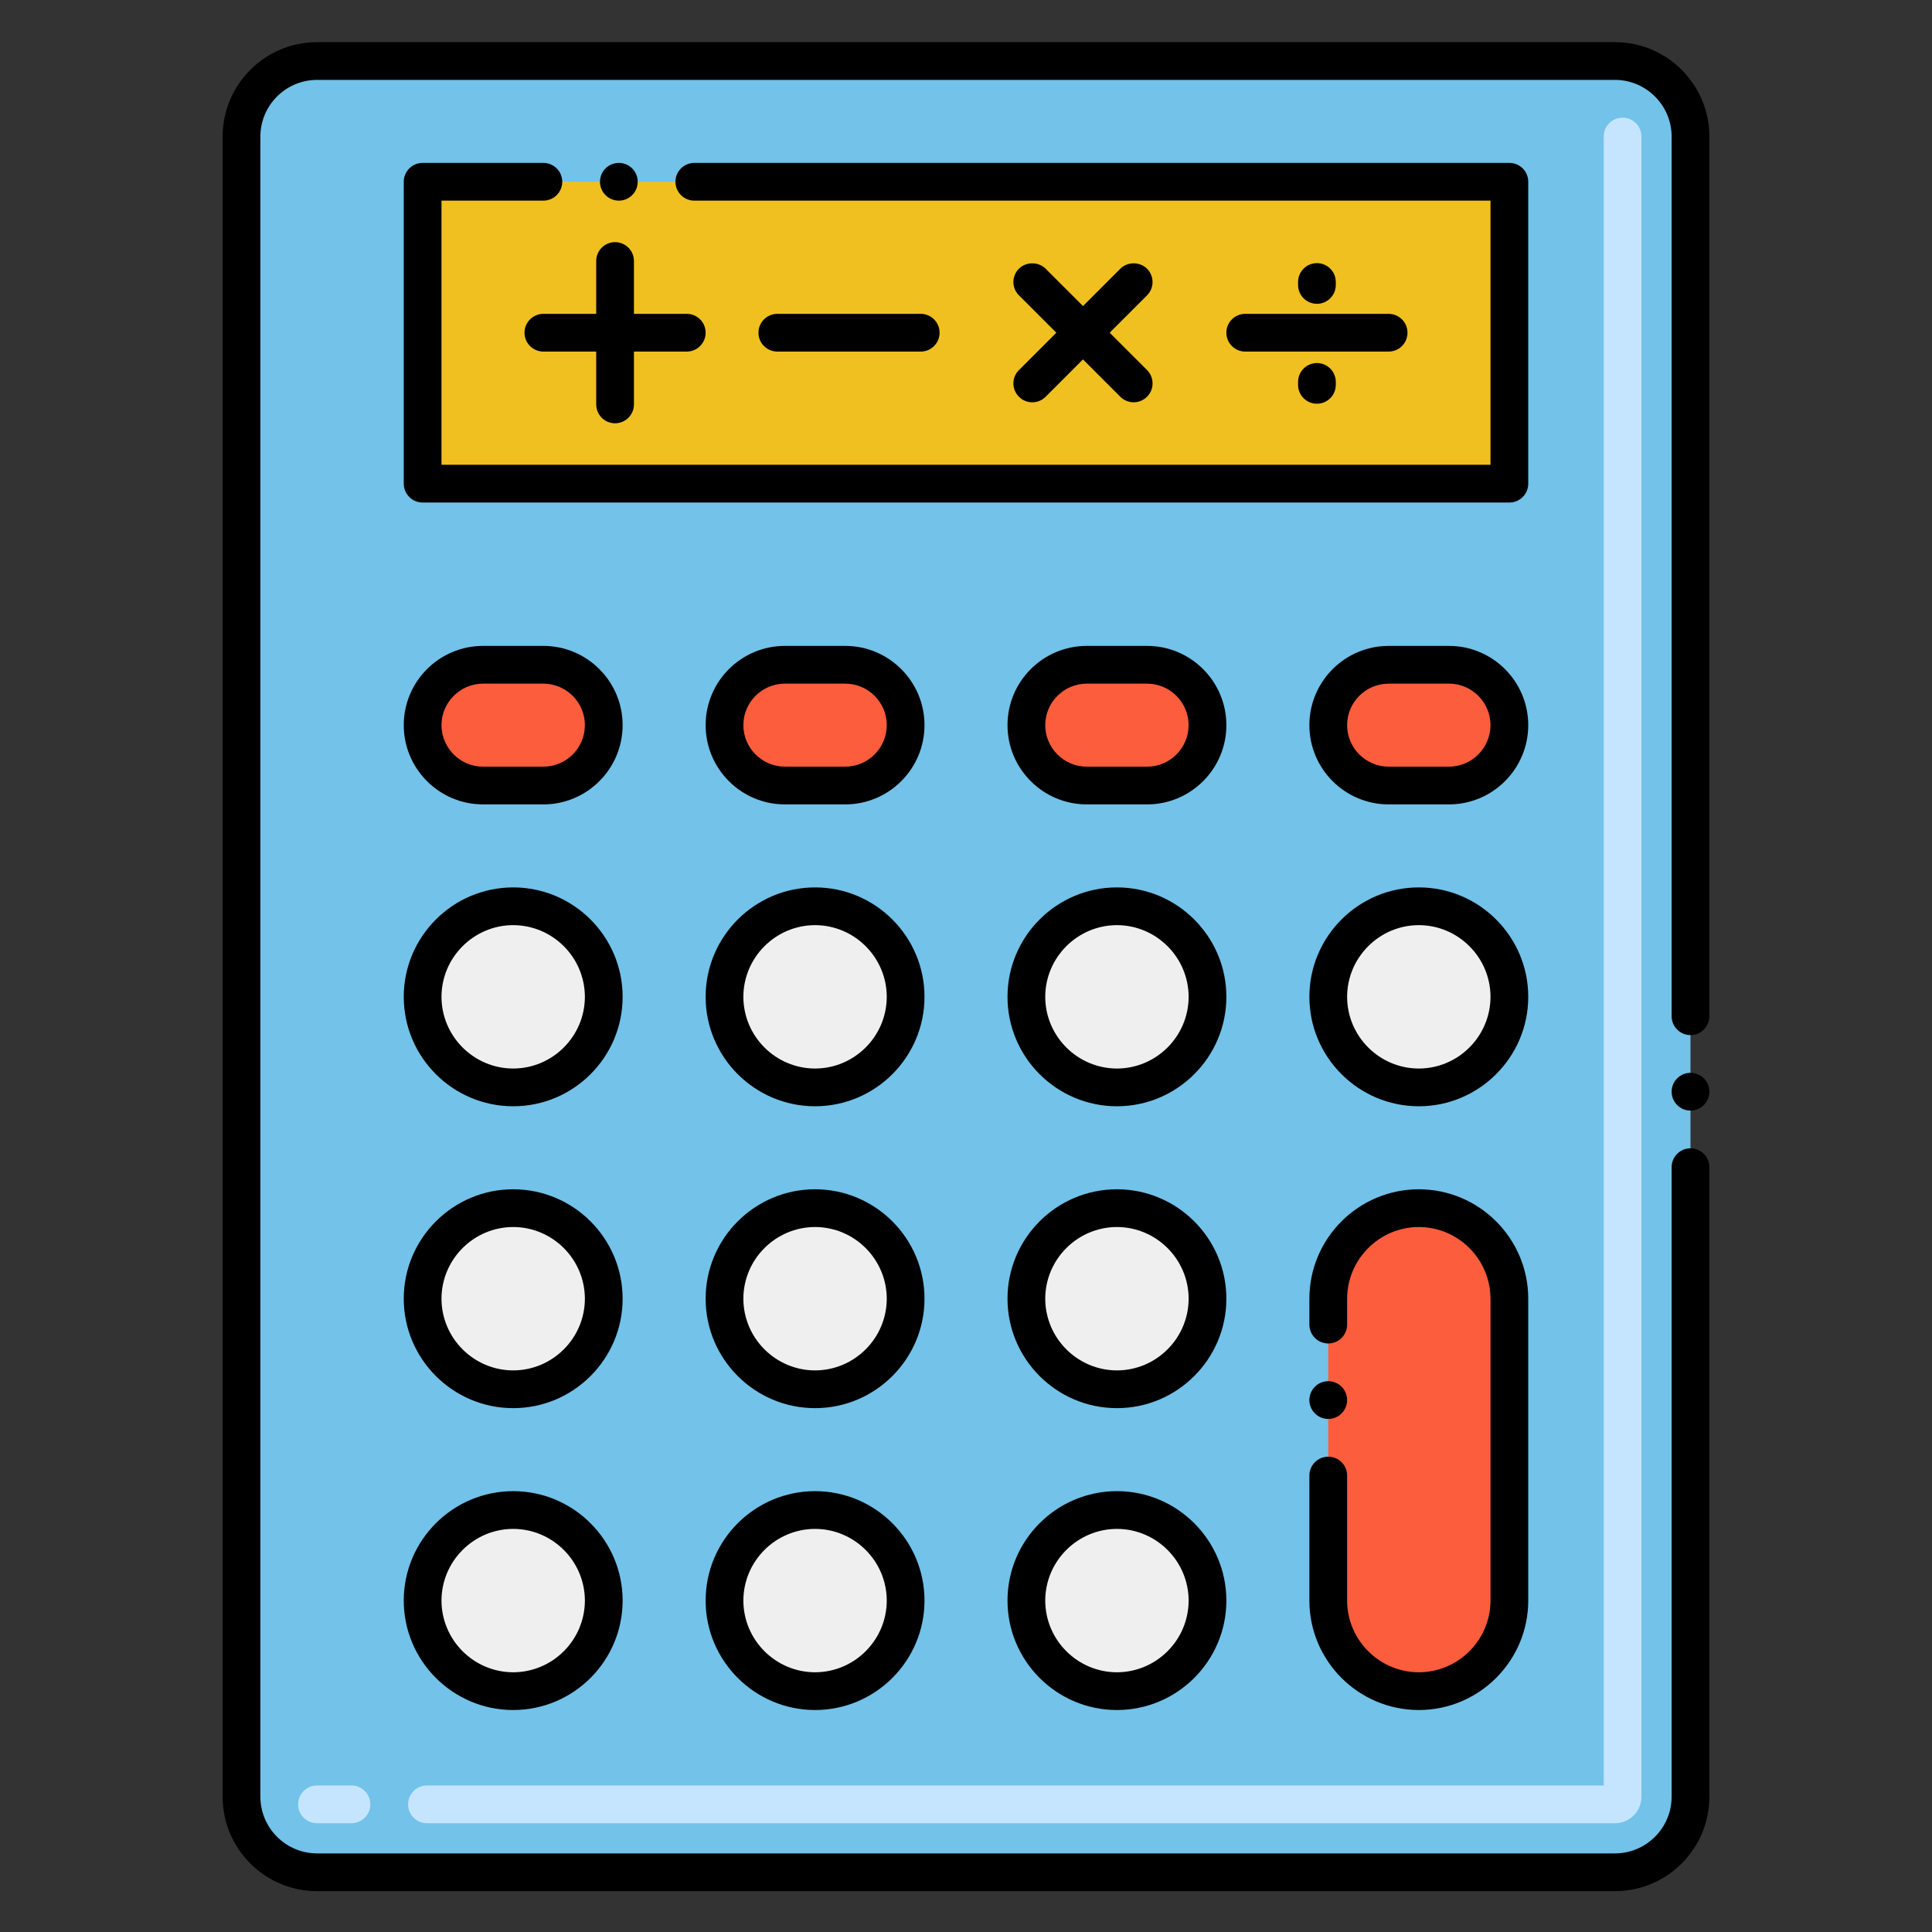 <?xml version="1.0" encoding="utf-8"?>
<!-- Generator: Adobe Illustrator 24.0.0, SVG Export Plug-In . SVG Version: 6.00 Build 0)  -->
<svg version="1.1" xmlns="http://www.w3.org/2000/svg" xmlns:xlink="http://www.w3.org/1999/xlink" x="0px" y="0px"
	 viewBox="0 0 256 256" enable-background="new 0 0 256 256" xml:space="preserve">
<rect x="0" y="0" width="256" height="256" fill="#333333" stroke="none"/>
<g id="Layer_2" display="none">
	<rect x="-764" y="-792" display="inline" fill="#FFFFFF" width="1786" height="5896"/>
</g>
<g id="Layer_1">
	<g>
		<path fill="#72C2E9" d="M32,238.086v-220c0-5.523,4.477-10,10-10h172c5.523,0,10,4.477,10,10v220c0,5.523-4.477,10-10,10H42
			C36.477,248.086,32,243.609,32,238.086z"/>
		<path fill="#C5E5FE" d="M214,241.586H56.571c-1.381,0-2.5-1.119-2.5-2.5s1.119-2.5,2.5-2.5H212.5v-218.5
			c0-1.381,1.119-2.5,2.5-2.5s2.5,1.119,2.5,2.5v220C217.5,240.016,215.93,241.586,214,241.586z M46.571,241.586H42
			c-1.381,0-2.5-1.119-2.5-2.5s1.119-2.5,2.5-2.5h4.571c1.381,0,2.5,1.119,2.5,2.5S47.952,241.586,46.571,241.586z"/>
		<rect x="56" y="24.086" fill="#F0C020" width="144" height="40"/>
		<path fill="#FC5D3D" d="M72,104.086h-8c-4.418,0-8-3.582-8-8v0c0-4.418,3.582-8,8-8h8c4.418,0,8,3.582,8,8v0
			C80,100.505,76.418,104.086,72,104.086z"/>
		<path fill="#FC5D3D" d="M112,104.086h-8c-4.418,0-8-3.582-8-8v0c0-4.418,3.582-8,8-8h8c4.418,0,8,3.582,8,8v0
			C120,100.505,116.418,104.086,112,104.086z"/>
		<path fill="#FC5D3D" d="M152,104.086h-8c-4.418,0-8-3.582-8-8v0c0-4.418,3.582-8,8-8h8c4.418,0,8,3.582,8,8v0
			C160,100.505,156.418,104.086,152,104.086z"/>
		<path fill="#FC5D3D" d="M192,104.086h-8c-4.418,0-8-3.582-8-8v0c0-4.418,3.582-8,8-8h8c4.418,0,8,3.582,8,8v0
			C200,100.505,196.418,104.086,192,104.086z"/>
		<circle fill="#EFEFEF" cx="68" cy="132.086" r="12"/>
		<circle fill="#EFEFEF" cx="108" cy="132.086" r="12"/>
		<circle fill="#EFEFEF" cx="148" cy="132.086" r="12"/>
		<circle fill="#EFEFEF" cx="188" cy="132.086" r="12"/>
		<circle fill="#EFEFEF" cx="68" cy="172.086" r="12"/>
		<circle fill="#EFEFEF" cx="108" cy="172.086" r="12"/>
		<circle fill="#EFEFEF" cx="148" cy="172.086" r="12"/>
		<circle fill="#EFEFEF" cx="68" cy="212.086" r="12"/>
		<circle fill="#EFEFEF" cx="108" cy="212.086" r="12"/>
		<circle fill="#EFEFEF" cx="148" cy="212.086" r="12"/>
		<path fill="#FC5D3D" d="M188,224.086L188,224.086c6.627,0,12-5.373,12-12v-40c0-6.627-5.373-12-12-12h0c-6.627,0-12,5.373-12,12
			v40C176,218.714,181.373,224.086,188,224.086z"/>
		<g>
			<circle cx="82" cy="24.086" r="2.5"/>
			<path d="M202.5,24.086c0-1.374-1.101-2.5-2.5-2.5H92c-1.38,0-2.5,1.12-2.5,2.5s1.12,2.5,2.5,2.5h105.5v35h-139v-35H72
				c1.38,0,2.5-1.12,2.5-2.5s-1.12-2.5-2.5-2.5H56c-1.414,0-2.5,1.154-2.5,2.5v40c0,1.366,1.111,2.5,2.5,2.5h144
				c1.382,0,2.5-1.108,2.5-2.5V24.086z"/>
			<path d="M72,85.586h-8c-5.79,0-10.5,4.71-10.5,10.5s4.71,10.5,10.5,10.5h8c5.79,0,10.5-4.71,10.5-10.5S77.79,85.586,72,85.586z
				 M72,101.586h-8c-3.03,0-5.49-2.47-5.5-5.5c0.01-3.03,2.47-5.49,5.5-5.5h8c3.03,0.01,5.5,2.47,5.5,5.5
				C77.5,99.116,75.03,101.586,72,101.586z"/>
			<path d="M112,85.586h-8c-5.79,0-10.5,4.71-10.5,10.5s4.71,10.5,10.5,10.5h8c5.79,0,10.5-4.71,10.5-10.5S117.79,85.586,112,85.586
				z M112,101.586h-8c-3.03-0.01-5.5-2.47-5.5-5.5c0-3.03,2.47-5.5,5.5-5.5h8c3.03,0,5.5,2.47,5.5,5.5
				C117.5,99.116,115.03,101.576,112,101.586z"/>
			<path d="M152,85.586h-8c-5.79,0-10.5,4.71-10.5,10.5s4.71,10.5,10.5,10.5h8c5.79,0,10.5-4.71,10.5-10.5S157.79,85.586,152,85.586
				z M152,101.586h-8c-3.03,0-5.5-2.47-5.5-5.5c0-3.03,2.47-5.49,5.5-5.5h8c3.03,0.01,5.49,2.47,5.5,5.5
				C157.49,99.116,155.03,101.586,152,101.586z"/>
			<path d="M192,85.586h-8c-5.79,0-10.5,4.71-10.5,10.5s4.71,10.5,10.5,10.5h8c5.79,0,10.5-4.71,10.5-10.5S197.79,85.586,192,85.586
				z M192,101.586h-8c-3.03-0.01-5.5-2.47-5.5-5.5c0-3.03,2.47-5.5,5.5-5.5h8c3.03,0,5.49,2.47,5.5,5.5
				C197.49,99.116,195.03,101.576,192,101.586z"/>
			<path d="M214,5.586H42c-6.89,0-12.5,5.61-12.5,12.5v220c0,6.89,5.61,12.5,12.5,12.5h172c6.89,0,12.5-5.61,12.5-12.5v-83.43
				c0-1.38-1.12-2.5-2.5-2.5s-2.5,1.12-2.5,2.5v83.43c-0.01,4.13-3.37,7.49-7.5,7.5H42c-4.13-0.01-7.49-3.37-7.5-7.5v-220
				c0.01-4.13,3.37-7.49,7.5-7.5h172c4.13,0.01,7.49,3.37,7.5,7.5v116.57c0,1.38,1.12,2.5,2.5,2.5s2.5-1.12,2.5-2.5V18.086
				C226.5,11.196,220.89,5.586,214,5.586z"/>
			<circle cx="224" cy="144.656" r="2.5"/>
			<path d="M68,117.586c-7.99,0-14.5,6.51-14.5,14.5c0,8,6.51,14.5,14.5,14.5c8,0,14.5-6.5,14.5-14.5
				C82.5,124.096,76,117.586,68,117.586z M68,141.586c-5.23-0.01-9.49-4.27-9.5-9.5c0.01-5.23,4.27-9.49,9.5-9.5
				c5.23,0.01,9.49,4.27,9.5,9.5C77.49,137.316,73.23,141.576,68,141.586z"/>
			<path d="M108,117.586c-7.99,0-14.5,6.51-14.5,14.5c0,7.99,6.51,14.5,14.5,14.5c7.99,0,14.5-6.51,14.5-14.5
				C122.5,124.096,115.99,117.586,108,117.586z M108,141.586c-5.23-0.01-9.49-4.27-9.5-9.5c0.01-5.23,4.27-9.49,9.5-9.5
				c5.23,0.01,9.49,4.27,9.5,9.5C117.49,137.316,113.23,141.576,108,141.586z"/>
			<path d="M148,117.586c-8,0-14.5,6.51-14.5,14.5c0,7.99,6.5,14.5,14.5,14.5c7.99,0,14.5-6.51,14.5-14.5
				C162.5,124.096,155.99,117.586,148,117.586z M148,141.586c-5.23-0.01-9.49-4.27-9.5-9.5c0.01-5.23,4.27-9.49,9.5-9.5
				c5.229,0.01,9.49,4.27,9.5,9.5C157.49,137.316,153.229,141.576,148,141.586z"/>
			<path d="M188,117.586c-7.99,0-14.5,6.51-14.5,14.5c0,7.99,6.51,14.5,14.5,14.5s14.5-6.51,14.5-14.5
				C202.5,124.096,195.99,117.586,188,117.586z M188,141.586c-5.23-0.01-9.49-4.27-9.5-9.5c0.01-5.23,4.27-9.49,9.5-9.5
				c5.229,0.01,9.49,4.27,9.5,9.5C197.49,137.316,193.229,141.576,188,141.586z"/>
			<path d="M68,157.586c-7.99,0-14.5,6.51-14.5,14.5c0,7.99,6.51,14.5,14.5,14.5c8,0,14.5-6.51,14.5-14.5
				C82.5,164.096,76,157.586,68,157.586z M68,181.586c-5.23-0.01-9.49-4.27-9.5-9.5c0.01-5.23,4.27-9.49,9.5-9.5
				c5.23,0.01,9.49,4.27,9.5,9.5C77.49,177.316,73.23,181.576,68,181.586z"/>
			<path d="M108,157.586c-7.99,0-14.5,6.51-14.5,14.5c0,7.99,6.51,14.5,14.5,14.5c7.99,0,14.5-6.51,14.5-14.5
				C122.5,164.096,115.99,157.586,108,157.586z M108,181.586c-5.23-0.01-9.49-4.27-9.5-9.5c0.01-5.23,4.27-9.49,9.5-9.5
				c5.23,0.01,9.49,4.27,9.5,9.5C117.49,177.316,113.23,181.576,108,181.586z"/>
			<path d="M148,157.586c-8,0-14.5,6.51-14.5,14.5c0,7.99,6.5,14.5,14.5,14.5c7.99,0,14.5-6.51,14.5-14.5
				C162.5,164.096,155.99,157.586,148,157.586z M148,181.586c-5.23-0.01-9.49-4.27-9.5-9.5c0.01-5.23,4.27-9.49,9.5-9.5
				c5.229,0.01,9.49,4.27,9.5,9.5C157.49,177.316,153.229,181.576,148,181.586z"/>
			<path d="M68,197.586c-7.99,0-14.5,6.51-14.5,14.5c0,7.99,6.51,14.5,14.5,14.5c8,0,14.5-6.51,14.5-14.5
				C82.5,204.096,76,197.586,68,197.586z M68,221.586c-5.23-0.01-9.49-4.27-9.5-9.5c0.01-5.23,4.27-9.49,9.5-9.5
				c5.23,0.01,9.49,4.27,9.5,9.5C77.49,217.316,73.23,221.576,68,221.586z"/>
			<path d="M108,197.586c-7.99,0-14.5,6.51-14.5,14.5c0,7.99,6.51,14.5,14.5,14.5c7.99,0,14.5-6.51,14.5-14.5
				C122.5,204.096,115.99,197.586,108,197.586z M108,221.586c-5.23-0.01-9.49-4.27-9.5-9.5c0.01-5.23,4.27-9.49,9.5-9.5
				c5.23,0.01,9.49,4.27,9.5,9.5C117.49,217.316,113.23,221.576,108,221.586z"/>
			<path d="M148,197.586c-8,0-14.5,6.51-14.5,14.5c0,7.99,6.5,14.5,14.5,14.5c7.99,0,14.5-6.51,14.5-14.5
				C162.5,204.096,155.99,197.586,148,197.586z M148,221.586c-5.23-0.01-9.49-4.27-9.5-9.5c0.01-5.23,4.27-9.49,9.5-9.5
				c5.229,0.01,9.49,4.27,9.5,9.5C157.49,217.316,153.229,221.576,148,221.586z"/>
			<circle cx="176" cy="185.516" r="2.5"/>
			<path d="M173.5,212.086c0,7.99,6.51,14.5,14.5,14.5s14.5-6.51,14.5-14.5v-40c0-7.99-6.51-14.5-14.5-14.5s-14.5,6.51-14.5,14.5
				v3.43c0,1.38,1.12,2.5,2.5,2.5s2.5-1.12,2.5-2.5v-3.43c0.01-5.23,4.27-9.49,9.5-9.5c5.229,0.01,9.49,4.27,9.5,9.5v40
				c-0.01,5.23-4.271,9.49-9.5,9.5c-5.23-0.01-9.49-4.27-9.5-9.5v-16.57c0-1.38-1.12-2.5-2.5-2.5s-2.5,1.12-2.5,2.5V212.086z"/>
			<path d="M79,41.586h-7c-1.38,0-2.5,1.12-2.5,2.5s1.12,2.5,2.5,2.5h7v7c0,1.38,1.12,2.5,2.5,2.5c1.38,0,2.5-1.12,2.5-2.5v-7h7
				c1.38,0,2.5-1.12,2.5-2.5s-1.12-2.5-2.5-2.5h-7v-7c0-1.38-1.12-2.5-2.5-2.5c-1.38,0-2.5,1.12-2.5,2.5V41.586z"/>
			<path d="M122,46.586c1.38,0,2.5-1.12,2.5-2.5s-1.12-2.5-2.5-2.5h-19c-1.38,0-2.5,1.12-2.5,2.5s1.12,2.5,2.5,2.5H122z"/>
			<path d="M135.01,52.566c0.968,0.989,2.566,0.985,3.54,0.01l4.952-4.952l4.948,4.952c0.944,0.945,2.524,1.005,3.54-0.01
				c0.993-0.994,0.956-2.573,0-3.53l-4.952-4.948l4.952-4.952c0.97-0.97,0.97-2.56,0-3.53c-0.95-0.95-2.601-0.95-3.54,0
				l-4.948,4.948l-4.952-4.948c-0.94-0.95-2.59-0.95-3.54,0c-0.966,0.966-0.982,2.558,0.01,3.53l4.948,4.952l-4.948,4.948
				C134.048,49.988,134.02,51.575,135.01,52.566z"/>
			<path d="M162.5,44.086c0,1.38,1.12,2.5,2.5,2.5h19c1.38,0,2.5-1.12,2.5-2.5s-1.12-2.5-2.5-2.5h-19
				C163.62,41.586,162.5,42.706,162.5,44.086z"/>
			<path d="M177,37.756v-0.39c0-1.38-1.12-2.5-2.5-2.5s-2.5,1.12-2.5,2.5v0.39c0,1.38,1.12,2.5,2.5,2.5S177,39.136,177,37.756z"/>
			<path d="M172,50.606v0.39c0,1.38,1.12,2.5,2.5,2.5s2.5-1.12,2.5-2.5v-0.39c0-1.38-1.12-2.5-2.5-2.5S172,49.226,172,50.606z"/>
		</g>
	</g>
</g>
</svg>
